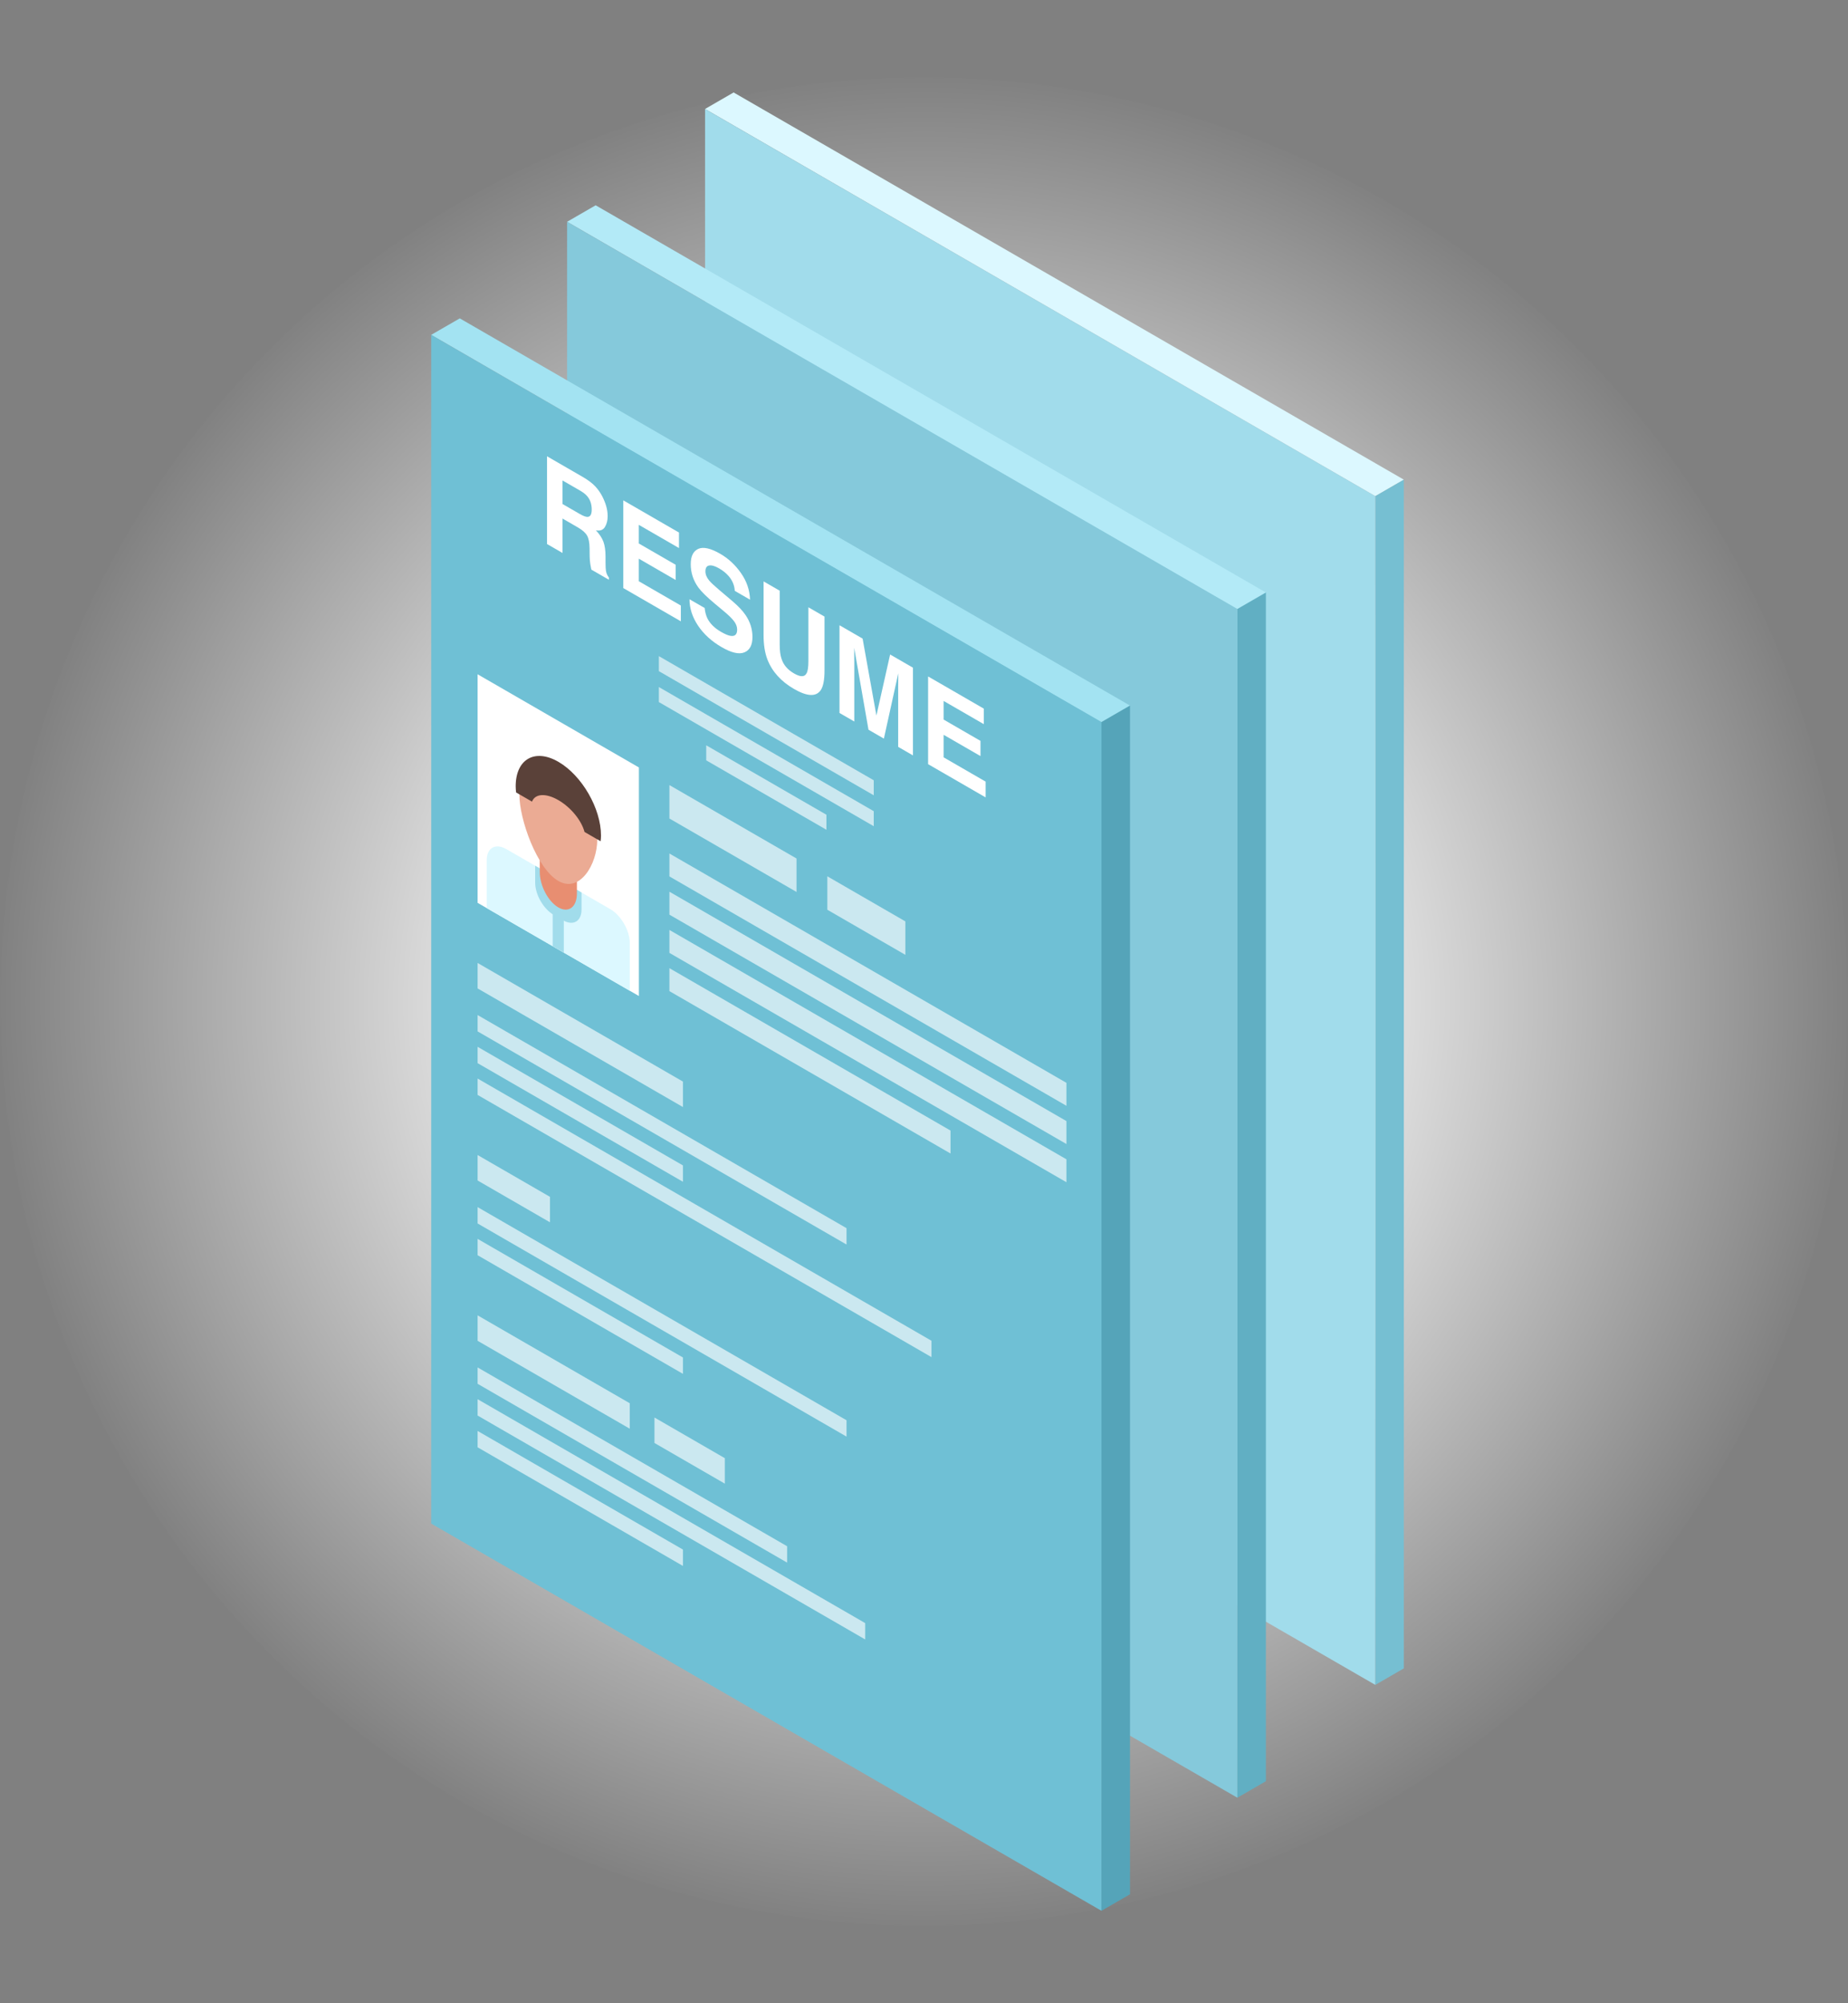 <svg width="120" height="130" viewBox="0 0 120 130" fill="none" xmlns="http://www.w3.org/2000/svg">
<rect x="0" y="0" width="120" height="130" fill="#808080" stroke="none"/>
<circle cx="60" cy="65" r="60" fill="url(#paint0_radial_394_3808)" fill-opacity="0.76"/>
<path d="M91.159 31.128L47.637 6L45.783 7.071L89.305 32.198L91.159 31.128Z" fill="#DCF8FF"/>
<path d="M91.159 108.269V31.128L89.305 32.199V109.34L91.159 108.269Z" fill="#76BFD2"/>
<path d="M89.305 109.34L45.783 84.212V7.072L89.305 32.199V109.34Z" fill="#A1DCEB"/>
<path d="M82.201 38.45L38.679 13.322L36.825 14.393L80.347 39.521L82.201 38.45Z" fill="#B3EAF7"/>
<path d="M82.201 115.591V38.451L80.347 39.522V116.662L82.201 115.591Z" fill="#61AFC3"/>
<path d="M80.347 116.662L36.825 91.535V14.394L80.347 39.522V116.662Z" fill="#85C9DB"/>
<path d="M73.377 45.788L29.855 20.66L28 21.731L71.522 46.859L73.377 45.788Z" fill="#A3E3F2"/>
<path d="M73.377 122.929V45.789L71.522 46.86V124L73.377 122.929Z" fill="#55A4B9"/>
<path d="M71.522 124L28 98.873V21.732L71.522 46.86V124Z" fill="#6FC0D5"/>
<path d="M38.657 31.568C38.838 31.762 38.992 31.984 39.119 32.232C39.222 32.436 39.306 32.643 39.366 32.853C39.427 33.063 39.458 33.281 39.458 33.505C39.458 33.775 39.398 34.008 39.28 34.2C39.162 34.394 38.967 34.465 38.694 34.416C38.922 34.653 39.083 34.897 39.179 35.145C39.273 35.395 39.32 35.72 39.32 36.119V36.502C39.32 36.76 39.329 36.942 39.348 37.045C39.375 37.209 39.438 37.354 39.538 37.48V37.623L38.4 36.966C38.369 36.822 38.347 36.707 38.334 36.622C38.306 36.448 38.292 36.275 38.29 36.106L38.284 35.573C38.279 35.208 38.225 34.934 38.12 34.754C38.016 34.572 37.82 34.398 37.533 34.232L36.528 33.651V35.885L35.52 35.303V29.61L37.879 30.973C38.216 31.173 38.475 31.372 38.657 31.568ZM36.528 31.18V32.708L37.636 33.348C37.856 33.475 38.022 33.541 38.132 33.543C38.327 33.548 38.424 33.39 38.424 33.07C38.424 32.726 38.33 32.44 38.141 32.213C38.035 32.085 37.876 31.958 37.665 31.836L36.528 31.18Z" fill="white"/>
<path d="M44.09 35.566L41.481 34.06V35.269L43.876 36.652V37.639L41.481 36.256V37.72L44.21 39.296V40.32L40.474 38.163V32.471L44.09 34.559V35.566Z" fill="white"/>
<path d="M45.756 39.455C45.787 39.734 45.85 39.964 45.943 40.146C46.115 40.479 46.407 40.766 46.822 41.005C47.07 41.148 47.271 41.234 47.426 41.261C47.72 41.312 47.867 41.177 47.867 40.855C47.867 40.668 47.795 40.48 47.651 40.295C47.507 40.11 47.279 39.891 46.966 39.633L46.433 39.189C45.908 38.752 45.548 38.399 45.351 38.129C45.019 37.674 44.853 37.167 44.853 36.61C44.853 36.099 45.015 35.769 45.341 35.619C45.666 35.471 46.143 35.577 46.773 35.941C47.298 36.244 47.747 36.662 48.119 37.194C48.491 37.726 48.685 38.301 48.703 38.916L47.713 38.344C47.694 37.992 47.562 37.673 47.316 37.386C47.151 37.195 46.946 37.03 46.702 36.889C46.43 36.732 46.213 36.667 46.05 36.698C45.888 36.726 45.806 36.852 45.806 37.075C45.806 37.278 45.887 37.475 46.047 37.669C46.149 37.795 46.368 37.999 46.702 38.284L47.567 39.017C47.946 39.34 48.231 39.643 48.419 39.923C48.714 40.361 48.861 40.833 48.861 41.34C48.861 41.861 48.686 42.192 48.338 42.335C47.99 42.478 47.498 42.365 46.863 41.998C46.214 41.623 45.703 41.159 45.331 40.607C44.959 40.052 44.773 39.48 44.773 38.888L45.756 39.455Z" fill="white"/>
<path d="M49.583 37.73L50.63 38.334V41.83C50.63 42.221 50.669 42.529 50.75 42.756C50.874 43.148 51.145 43.463 51.563 43.704C51.979 43.944 52.249 43.941 52.373 43.694C52.453 43.559 52.493 43.296 52.493 42.906V39.41L53.54 40.014V43.512C53.54 44.118 53.459 44.542 53.296 44.786C52.993 45.228 52.415 45.204 51.562 44.711C50.71 44.219 50.131 43.575 49.826 42.782C49.664 42.351 49.583 41.834 49.583 41.227V37.73Z" fill="white"/>
<path d="M57.8 42.474L59.283 43.33V49.022L58.323 48.468V44.616C58.323 44.506 58.324 44.352 58.327 44.154C58.329 43.956 58.33 43.801 58.33 43.694L57.395 47.932L56.395 47.354L55.467 42.041C55.467 42.148 55.468 42.304 55.47 42.505C55.472 42.706 55.473 42.861 55.473 42.971V46.822L54.513 46.268V40.576L56.013 41.442L56.91 46.435L57.8 42.474Z" fill="white"/>
<path d="M63.882 46.993L61.273 45.487V46.696L63.668 48.079V49.066L61.273 47.684V49.147L64.002 50.723V51.747L60.266 49.59V43.898L63.882 45.986V46.993Z" fill="white"/>
<path d="M56.737 51.611L42.784 43.555V42.58L56.737 50.636V51.611Z" fill="white" fill-opacity="0.64"/>
<path d="M56.737 53.617L42.784 45.561V44.586L56.737 52.642V53.617Z" fill="white" fill-opacity="0.64"/>
<path d="M53.664 53.848L45.858 49.342V48.366L53.664 52.873V53.848Z" fill="white" fill-opacity="0.64"/>
<path d="M41.487 49.804V64.636L31.013 58.589V43.757L41.487 49.804Z" fill="white"/>
<path d="M40.894 61.191V64.294L31.606 58.931V55.828C31.606 55.022 32.172 54.694 32.884 55.105L39.63 59C40.328 59.403 40.894 60.384 40.894 61.191Z" fill="#DCF8FF"/>
<path d="M36.612 57.471V61.822L35.888 61.404V57.053L36.612 57.471Z" fill="#A1DCEB"/>
<path d="M37.761 57.917V59.023C37.761 59.793 37.222 60.104 36.555 59.719L35.957 59.374C35.29 58.989 34.752 58.056 34.752 57.286V56.18L37.761 57.917Z" fill="#A1DCEB"/>
<path d="M36.256 58.886C35.59 58.501 35.049 57.469 35.049 56.581V54.508C35.049 53.62 35.59 53.212 36.256 53.596C36.922 53.981 37.462 55.013 37.462 55.901V57.974C37.462 58.862 36.922 59.27 36.256 58.886Z" fill="#E88E71"/>
<path d="M38.783 54.48C38.783 56.093 37.651 57.975 36.254 57.168C34.857 56.362 33.725 53.173 33.725 51.56C33.725 49.947 34.857 49.294 36.254 50.1C37.651 50.907 38.783 52.868 38.783 54.48Z" fill="#EBAB94"/>
<path d="M39.026 54.223C39.026 54.342 39.017 54.465 39 54.593L37.957 53.991C37.76 53.246 37.076 52.397 36.256 51.923C35.435 51.449 34.743 51.504 34.546 52.022L33.512 51.425C33.495 51.277 33.486 51.143 33.486 51.025C33.486 49.268 34.726 48.552 36.256 49.436C37.786 50.319 39.026 52.466 39.026 54.223Z" fill="#5A4139"/>
<path d="M51.724 57.884L43.469 53.118V50.948L51.724 55.713V57.884Z" fill="white" fill-opacity="0.64"/>
<path d="M58.79 61.964L53.723 59.038V56.868L58.79 59.794V61.964Z" fill="white" fill-opacity="0.64"/>
<path d="M69.249 71.76L43.469 56.876V55.388L69.249 70.271V71.76Z" fill="white" fill-opacity="0.64"/>
<path d="M69.249 74.241L43.469 59.357V57.868L69.249 72.752V74.241Z" fill="white" fill-opacity="0.64"/>
<path d="M69.249 76.721L43.469 61.838V60.349L69.249 75.233V76.721Z" fill="white" fill-opacity="0.64"/>
<path d="M61.723 74.857L43.469 64.319V62.83L61.723 73.368V74.857Z" fill="white" fill-opacity="0.64"/>
<path d="M44.347 71.842L31.013 64.143V62.491L44.347 70.189V71.842Z" fill="white" fill-opacity="0.64"/>
<path d="M54.969 80.763L31.013 66.932V65.871L54.969 79.702V80.763Z" fill="white" fill-opacity="0.64"/>
<path d="M44.347 76.691L31.013 68.993V67.932L44.347 75.63V76.691Z" fill="white" fill-opacity="0.64"/>
<path d="M60.485 88.07L31.013 71.054V69.992L60.485 87.008V88.07Z" fill="white" fill-opacity="0.64"/>
<path d="M35.713 79.321L31.013 76.608V74.955L35.713 77.669V79.321Z" fill="white" fill-opacity="0.64"/>
<path d="M54.969 93.228L31.013 79.397V78.335L54.969 92.167V93.228Z" fill="white" fill-opacity="0.64"/>
<path d="M44.347 89.156L31.013 81.457V80.396L44.347 88.094V89.156Z" fill="white" fill-opacity="0.64"/>
<path d="M40.892 92.715L31.013 87.011V85.359L40.892 91.063V92.715Z" fill="white" fill-opacity="0.64"/>
<path d="M47.067 96.281L42.498 93.642V91.99L47.067 94.628V96.281Z" fill="white" fill-opacity="0.64"/>
<path d="M51.111 101.405L31.013 89.801V88.739L51.111 100.343V101.405Z" fill="white" fill-opacity="0.64"/>
<path d="M56.181 106.392L31.013 91.861V90.8L56.181 105.331V106.392Z" fill="white" fill-opacity="0.64"/>
<path d="M44.347 101.621L31.013 93.922V92.861L44.347 100.559V101.621Z" fill="white" fill-opacity="0.64"/>
<defs>
<radialGradient id="paint0_radial_394_3808" cx="0" cy="0" r="1" gradientUnits="userSpaceOnUse" gradientTransform="translate(60 65) rotate(90) scale(60)">
<stop offset="0.49" stop-color="white"/>
<stop offset="1" stop-color="white" stop-opacity="0"/>
</radialGradient>
</defs>
</svg>

